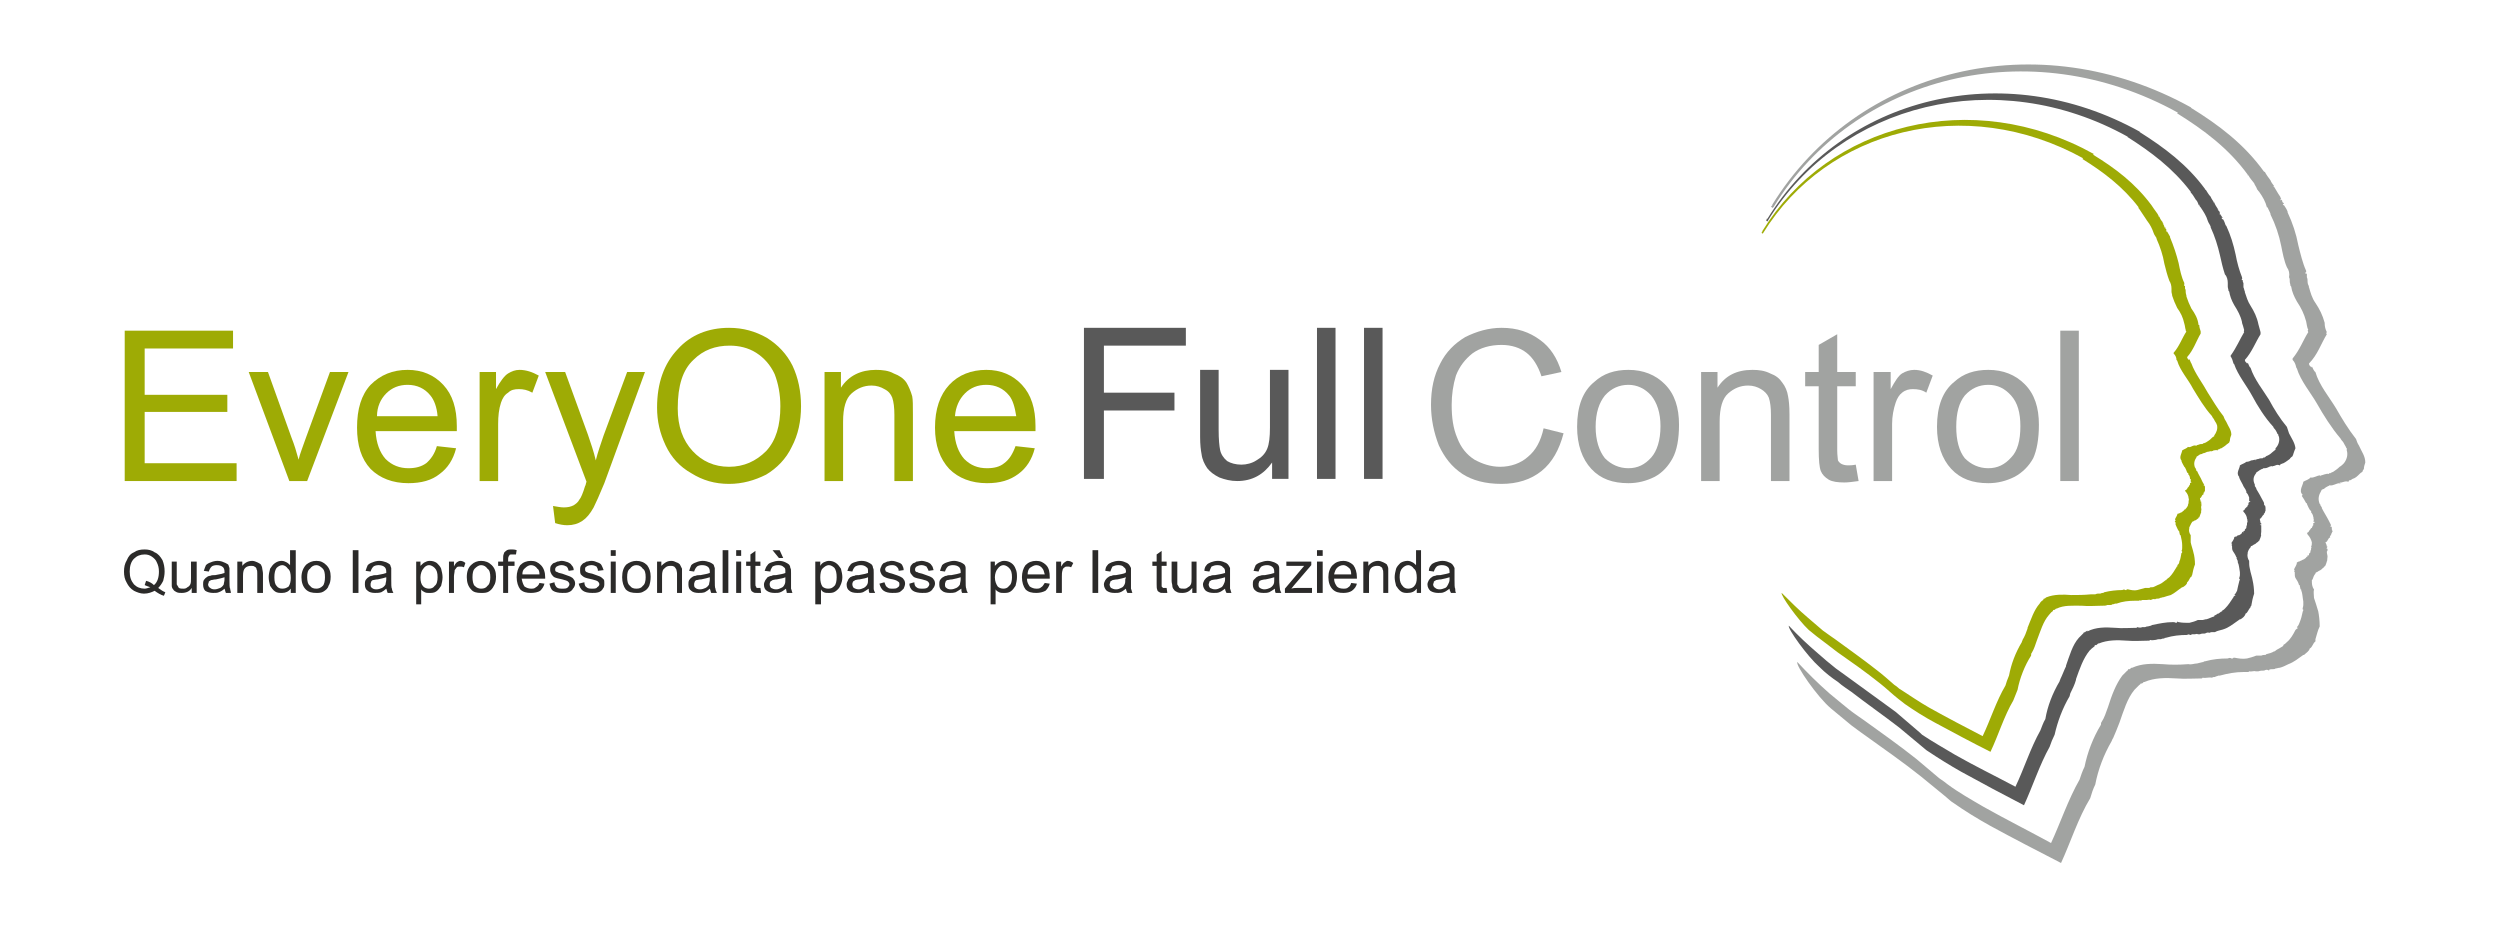 <?xml version="1.0" encoding="UTF-8"?>
<!DOCTYPE svg PUBLIC "-//W3C//DTD SVG 1.1//EN" "http://www.w3.org/Graphics/SVG/1.1/DTD/svg11.dtd">
<!-- Creator: CorelDRAW X7 -->
<svg xmlns="http://www.w3.org/2000/svg" xml:space="preserve" width="3508px" height="1300px" version="1.1" style="shape-rendering:geometricPrecision; text-rendering:geometricPrecision; image-rendering:optimizeQuality; fill-rule:evenodd; clip-rule:evenodd"
viewBox="0 1100 3508 100"
 xmlns:xlink="http://www.w3.org/1999/xlink">
 <defs>
  <style type="text/css">
   <![CDATA[
    .fil3 {fill:#9EAB05}
    .fil4 {fill:#595959}
    .fil5 {fill:#A1A3A1}
    .fil6 {fill:#2B2A29;fill-rule:nonzero}
    .fil0 {fill:#9EAB05;fill-rule:nonzero}
    .fil1 {fill:#595959;fill-rule:nonzero}
    .fil2 {fill:#A1A3A1;fill-rule:nonzero}
   ]]>
  </style>
 </defs>
 <g id="Livello_x0020_1">
  <polygon class="fil0" points="175,1175 175,964 327,964 327,989 203,989 203,1054 319,1054 319,1078 203,1078 203,1150 332,1150 332,1175 "/>
  <path id="1" class="fil0" d="M406 1175l-57 -153 27 0 33 92c4,10 7,20 10,31 2,-9 6,-18 10,-30l34 -93 26 0 -58 153 -25 0z"/>
  <path id="2" class="fil0" d="M613 1126l27 3c-4,16 -12,28 -23,36 -11,9 -26,13 -44,13 -22,0 -40,-7 -53,-20 -13,-14 -19,-33 -19,-58 0,-26 6,-46 19,-60 14,-14 31,-21 52,-21 20,0 37,7 50,21 13,14 19,33 19,58 0,2 0,4 0,7l-114 0c1,17 6,30 14,39 9,9 20,13 32,13 10,0 18,-2 25,-7 6,-5 12,-13 15,-24zm-84 -42l85 0c-1,-13 -5,-23 -10,-29 -8,-10 -19,-15 -32,-15 -12,0 -22,4 -30,12 -8,8 -13,19 -13,32z"/>
  <path id="3" class="fil0" d="M673 1175l0 -153 23 0 0 24c6,-11 12,-19 17,-22 5,-3 10,-5 16,-5 9,0 18,3 27,8l-9 24c-7,-4 -13,-5 -19,-5 -6,0 -11,1 -15,5 -5,3 -8,8 -10,14 -3,9 -4,19 -4,30l0 80 -26 0z"/>
  <path id="4" class="fil0" d="M779 1234l-3 -24c6,1 11,2 15,2 6,0 10,-1 14,-3 3,-2 6,-4 8,-8 2,-2 5,-9 8,-19 1,-1 1,-4 2,-6l-58 -154 28 0 32 88c4,12 8,23 11,36 3,-12 7,-23 11,-35l33 -89 25 0 -57 156c-7,17 -12,28 -15,34 -5,9 -10,15 -16,19 -6,4 -13,6 -21,6 -5,0 -11,-1 -17,-3z"/>
  <path id="5" class="fil0" d="M922 1072c0,-35 10,-62 29,-82 18,-20 43,-30 72,-30 20,0 37,5 53,14 16,10 28,23 36,39 8,17 12,36 12,57 0,21 -4,40 -13,57 -8,17 -21,30 -36,39 -16,8 -33,13 -52,13 -20,0 -37,-5 -53,-15 -16,-9 -28,-22 -36,-39 -8,-17 -12,-34 -12,-53zm29 1c0,25 7,45 21,60 13,14 30,22 51,22 21,0 38,-8 52,-22 14,-15 20,-36 20,-63 0,-17 -3,-32 -8,-45 -6,-13 -15,-23 -26,-30 -11,-7 -24,-10 -37,-10 -20,0 -37,6 -51,20 -15,14 -22,36 -22,68z"/>
  <path id="6" class="fil0" d="M1157 1175l0 -153 23 0 0 22c11,-17 28,-25 49,-25 9,0 18,1 25,5 8,3 14,7 18,13 3,5 6,12 8,19 1,5 1,13 1,25l0 94 -26 0 0 -93c0,-10 -1,-18 -3,-24 -2,-5 -5,-9 -11,-12 -5,-3 -11,-5 -18,-5 -11,0 -20,4 -28,11 -8,7 -12,20 -12,40l0 83 -26 0z"/>
  <path id="7" class="fil0" d="M1425 1126l27 3c-4,16 -12,28 -23,36 -12,9 -26,13 -44,13 -22,0 -40,-7 -53,-20 -13,-14 -20,-33 -20,-58 0,-26 7,-46 20,-60 13,-14 31,-21 52,-21 20,0 37,7 50,21 13,14 19,33 19,58 0,2 0,4 0,7l-114 0c1,17 6,30 14,39 9,9 19,13 32,13 10,0 18,-2 24,-7 7,-5 12,-13 16,-24zm-85 -42l86 0c-2,-13 -5,-23 -10,-29 -8,-10 -19,-15 -32,-15 -12,0 -22,4 -30,12 -8,8 -13,19 -14,32z"/>
  <polygon class="fil1" points="1521,1172 1521,960 1664,960 1664,985 1549,985 1549,1051 1648,1051 1648,1076 1549,1076 1549,1172 "/>
  <path id="1" class="fil1" d="M1785 1172l0 -23c-12,17 -28,26 -49,26 -9,0 -17,-2 -25,-5 -8,-4 -13,-8 -17,-13 -4,-6 -7,-12 -8,-20 -1,-5 -2,-13 -2,-24l0 -94 26 0 0 84c0,14 1,23 2,28 1,6 5,12 10,16 5,3 12,5 20,5 7,0 15,-2 21,-6 7,-4 12,-9 15,-16 3,-7 4,-17 4,-30l0 -81 26 0 0 153 -23 0z"/>
  <polygon id="2" class="fil1" points="1848,1172 1848,960 1874,960 1874,1172 "/>
  <polygon id="3" class="fil1" points="1914,1172 1914,960 1940,960 1940,1172 "/>
  <path class="fil2" d="M2166 1101l28 7c-6,23 -16,41 -31,53 -15,12 -34,18 -56,18 -23,0 -41,-5 -55,-14 -15,-10 -25,-23 -33,-40 -7,-18 -11,-37 -11,-57 0,-22 4,-41 13,-58 8,-16 20,-28 35,-37 16,-8 33,-13 51,-13 22,0 39,6 54,17 14,10 24,25 30,45l-28 6c-5,-15 -12,-26 -21,-33 -9,-7 -21,-11 -35,-11 -16,0 -30,4 -41,12 -10,8 -18,18 -23,31 -4,13 -6,27 -6,41 0,18 2,33 8,47 5,13 13,23 24,30 11,6 23,10 36,10 15,0 29,-5 39,-14 11,-9 18,-22 22,-40z"/>
  <path id="1" class="fil2" d="M2213 1099c0,-29 8,-50 24,-63 13,-12 29,-17 48,-17 21,0 38,7 51,20 14,14 20,33 20,57 0,20 -3,36 -9,47 -6,11 -14,20 -25,26 -12,6 -24,9 -37,9 -22,0 -39,-6 -52,-20 -13,-14 -20,-34 -20,-59zm26 0c0,19 5,34 13,44 9,9 20,14 33,14 13,0 23,-5 32,-15 8,-9 13,-24 13,-44 0,-19 -5,-33 -13,-43 -9,-10 -20,-15 -32,-15 -13,0 -24,5 -33,15 -8,10 -13,24 -13,44z"/>
  <path id="2" class="fil2" d="M2387 1175l0 -153 23 0 0 22c11,-17 27,-25 49,-25 9,0 17,1 25,5 8,3 13,7 17,13 4,5 7,12 8,19 1,5 2,13 2,25l0 94 -26 0 0 -93c0,-10 -1,-18 -3,-24 -2,-5 -6,-9 -11,-12 -5,-3 -11,-5 -18,-5 -11,0 -20,4 -28,11 -8,7 -12,20 -12,40l0 83 -26 0z"/>
  <path id="3" class="fil2" d="M2604 1152l4 23c-8,1 -14,2 -20,2 -9,0 -17,-1 -22,-4 -5,-3 -9,-7 -11,-12 -2,-5 -3,-15 -3,-31l0 -88 -19 0 0 -20 19 0 0 -38 26 -15 0 53 26 0 0 20 -26 0 0 90c0,7 1,12 1,14 1,2 3,4 5,5 2,1 5,2 9,2 3,0 6,0 11,-1z"/>
  <path id="4" class="fil2" d="M2629 1175l0 -153 24 0 0 24c6,-11 11,-19 16,-22 5,-3 11,-5 17,-5 9,0 17,3 26,8l-9 24c-6,-4 -12,-5 -19,-5 -5,0 -10,1 -15,5 -4,3 -7,8 -9,14 -3,9 -5,19 -5,30l0 80 -26 0z"/>
  <path id="5" class="fil2" d="M2718 1099c0,-29 8,-50 24,-63 13,-12 29,-17 48,-17 21,0 38,7 51,20 14,14 20,33 20,57 0,20 -3,36 -8,47 -6,11 -15,20 -26,26 -12,6 -24,9 -37,9 -22,0 -39,-6 -52,-20 -13,-14 -20,-34 -20,-59zm27 0c0,19 4,34 12,44 9,9 20,14 33,14 13,0 23,-5 32,-15 9,-9 13,-24 13,-44 0,-19 -4,-33 -13,-43 -9,-10 -19,-15 -32,-15 -13,0 -24,5 -33,15 -8,10 -12,24 -12,44z"/>
  <polygon id="6" class="fil2" points="2891,1175 2891,964 2917,964 2917,1175 "/>
  <path class="fil3" d="M3076 1308l-1 -1 1 0c1,-5 2,-10 4,-15 0,-6 -1,-13 -2,-16 -1,-5 -3,-10 -4,-15 0,-4 0,-7 0,-10 -2,-3 -3,-6 -2,-10l0 0 0 -1c1,-2 2,-4 3,-6 1,-1 1,-2 1,-2l1 0c1,-1 3,-2 4,-2 1,-1 3,-2 4,-3l0 0 0 -1c1,0 1,0 1,0 1,-2 2,-6 3,-8 -1,2 0,-3 0,-3 0,-2 -1,-4 0,-5 0,-1 0,-1 0,-2 0,0 0,-1 0,-2 -1,0 -1,0 -2,0 1,0 1,0 2,-1 0,0 0,-1 0,-1l-1 0c0,-2 -1,-3 -1,-5 3,-1 2,-5 5,-5 -1,-1 1,-2 0,-3l1 0c0,-1 0,-1 1,-2 0,-1 0,-2 0,-2 0,0 0,0 0,-1 0,1 0,1 0,0l0 0 0 -1 0 0c0,-1 0,-1 0,-2 0,-1 -1,-1 -1,-2l-1 0c0,0 0,-1 1,-1 -1,-1 -2,-3 -3,-5 -2,-5 -5,-9 -7,-14l-1 0 0 0c0,-1 0,-2 -1,-3l0 0 0 -1 -1 -1c-2,-5 -1,-10 2,-14 0,0 0,-1 0,-1 1,-1 2,-1 3,-2 1,-1 3,-2 5,-2l1 -1c2,0 4,-1 6,-2 2,0 4,-1 6,-1 -1,1 0,2 0,0 1,0 -1,1 0,0 1,0 2,0 3,-1 2,0 4,-1 6,0l0 -1 1 -1 0 1c1,-1 3,-2 4,-2 3,-2 5,-3 7,-5 1,-1 3,-2 4,-3l0 0c0,-1 1,-2 1,-3 0,-3 1,-5 2,-8l0 0c0,-7 -4,-11 -7,-18 -2,-3 -3,-5 -4,-8 -8,-10 -15,-22 -22,-33 -7,-13 -18,-27 -23,-41 -1,-1 -2,-5 -3,-6 0,0 -1,1 -1,1 -1,-2 -2,-2 -2,-4 9,-10 13,-23 19,-33 0,-1 0,-2 0,-3 -1,-3 -2,-6 -2,-9l-1 0 1 0 -1 0c-1,-9 -5,-16 -10,-23 -3,-6 -5,-11 -7,-17l0 -1c0,-1 -1,-3 -1,-5l0 0 0 0c0,-2 0,-4 -1,-5 0,-2 0,-3 0,-4l-1 0c-1,0 0,-1 0,-2l0 1c0,-1 0,-2 0,-3 -4,-8 -6,-18 -8,-28 -3,-12 -7,-24 -12,-36l0 0 0 -1c-1,-2 -3,-5 -4,-7l0 0c-2,0 -1,-1 -2,-2 1,1 1,1 1,0 0,0 0,-1 -1,-2 0,0 0,0 -1,0l1 -1c0,0 -1,-1 -1,-1 0,0 -1,0 -1,0 0,0 0,-1 0,-1 0,-1 -1,-2 -1,-3l-1 0 1 -1c-1,0 -1,-1 -1,-1l-1 0 1 -1c-2,-2 -4,-5 -5,-8l-1 0 0 -1c-1,-2 -2,-4 -3,-5 -3,-4 -5,-7 -7,-10l-1 0 1 0c-23,-31 -51,-52 -82,-71l1 -1c-171,-95 -372,-43 -465,108l0 1c-1,-1 0,0 0,0 -1,0 -1,1 -1,2 0,0 1,0 1,1l1 -1c-1,0 -1,0 0,0l0 0c90,-146 284,-196 449,-105l-1 1c29,18 57,39 79,68l-1 1 1 0c2,3 4,6 6,9 1,2 3,4 4,6l0 0 0 0 0 0c1,1 1,2 2,3 4,5 7,11 9,17l0 0c1,3 3,5 4,7l0 1 0 0c5,11 9,23 11,35 2,8 4,16 7,24 2,3 3,7 3,11 0,1 0,3 0,4l0 0 0 0c0,2 1,4 1,6l0 0c2,6 4,11 7,17 5,7 8,13 10,22l0 0 0 0 0 0c1,3 1,6 2,9 0,1 0,2 1,2 -6,9 -10,21 -18,30 0,0 0,1 0,1l0 0c3,3 4,6 4,9 0,0 1,1 1,1 4,14 16,27 22,39 8,13 16,27 27,39 0,0 0,1 1,2 1,1 2,3 3,5 1,1 1,2 2,3l0 1 0 0c1,1 1,1 1,2l0 0c1,5 -1,10 -4,14l0 1c-2,1 -3,2 -5,4 -2,2 -4,3 -7,5 -1,0 -2,1 -3,1l-1 0 0 1 -1 0c-1,0 -3,0 -5,1 -1,0 -3,1 -3,1 -1,0 1,0 0,0 0,1 -1,1 -1,0 -2,0 -3,0 -5,1 -2,1 -4,2 -6,1 -1,2 -5,3 -8,5 0,3 -5,10 -1,14 0,1 0,1 0,1 1,3 3,6 4,8l1 1c0,0 0,0 0,0 1,2 2,4 3,7 0,0 1,1 2,1 -1,1 -1,1 0,2 1,1 2,3 2,6l1 0 0 0c0,1 0,3 0,4 0,0 1,0 1,1 0,0 -1,0 -2,1 0,0 0,1 0,1l0 1 -1 1c0,0 0,1 -1,2l0 0 0 0c-1,1 -2,2 -2,3 -1,1 -2,2 -3,2 0,1 1,2 1,2 2,2 4,6 4,9l1 0 -1 0c1,2 0,3 0,5l0 1 0 0 0 0c0,2 -1,3 -1,4 0,0 0,1 0,1l-1 1c0,0 0,1 -1,1 0,0 1,1 0,1 0,0 0,0 0,0 -1,0 -1,1 -1,1l0 0c-1,1 -1,1 -1,1 0,1 0,0 0,0l-1 0c0,1 -1,2 -2,2 0,1 -1,1 -2,2 -1,0 -1,0 -2,1 -1,0 -1,0 -2,1l-1 -1c0,1 0,1 -1,2 0,2 -3,5 -3,7 0,1 0,0 1,1l0 0c-1,1 -2,2 -1,2 0,1 1,1 1,2 -1,1 0,3 1,5 1,2 2,5 4,7l0 1 0 0c0,1 1,3 1,4l1 0c0,0 0,1 0,1l0 0c1,4 2,9 2,13 0,1 0,2 0,3l0 1c0,1 0,3 -1,4 1,1 1,1 1,1 0,1 0,2 -1,2 -1,4 -1,8 -3,12 0,2 -1,4 -3,5 0,1 1,1 1,1 -1,1 -2,1 -2,2 -3,5 -6,10 -10,14 -1,1 -3,2 -4,3l0 1 -1 0c-1,1 -3,2 -4,3l0 0c-1,1 -3,2 -5,3l1 0 -1 0c-3,1 -6,3 -9,4l-1 0 0 0c-2,0 -3,0 -4,1 -2,0 -3,0 -4,0 -1,0 -1,0 -1,0l-1 0c-4,1 -7,2 -11,3 -4,1 -9,0 -13,-1 -1,0 -1,0 -2,0l0 1 -1 0 -1 0c-1,-1 -2,-1 -4,0 -8,0 -17,1 -25,3 -1,0 -1,1 -2,1 -1,0 -2,0 -4,1 -1,0 -2,0 -3,0 -1,0 -2,0 -4,1 -2,0 -3,0 -6,0l0 0c-10,1 -19,1 -28,1 -11,-1 -24,-1 -34,3 0,0 0,0 0,0 -1,0 -1,1 -2,1 0,1 -1,1 -2,1 0,0 -1,1 -1,2 -2,1 -4,3 -5,5 -8,9 -12,22 -17,34l0 1 0 0c-2,6 -4,11 -7,16 0,1 -1,2 -1,3 -9,15 -15,31 -18,47 -2,5 -4,10 -5,14 -13,22 -21,48 -32,71 -25,-13 -50,-26 -75,-40 -14,-8 -27,-17 -41,-26 -1,0 -3,-3 -8,-6 -8,-7 -17,-15 -25,-21 -19,-15 -39,-29 -58,-43 0,0 -13,-9 -17,-12 -7,-6 -14,-12 -21,-18 -13,-11 -25,-23 -37,-35 -2,3 23,38 38,52 7,6 15,12 23,18 4,3 17,13 17,13 20,14 40,28 60,44 9,7 17,15 26,22 5,4 8,6 9,7 13,9 27,18 42,26 26,14 52,28 78,41 11,-23 19,-50 32,-72 2,-5 4,-10 6,-15 3,-16 10,-34 19,-48 0,-2 0,-3 1,-4 3,-5 5,-11 7,-17l0 0 0 0c5,-13 9,-27 17,-36 2,-2 3,-4 5,-5 1,-1 1,-2 1,-2 1,0 2,0 3,-1 1,-1 1,-1 1,-1 1,0 1,0 1,0 10,-5 23,-4 35,-4 10,1 19,0 28,0l1 0c3,0 5,0 7,-1 1,0 2,0 4,0 1,0 2,0 3,-1 1,0 2,0 4,-1 0,0 1,0 2,0 8,-3 17,-4 26,-4 1,0 3,0 4,0l0 0c1,0 1,0 2,0l0 -1c1,1 2,1 4,0 1,0 2,0 3,0 1,0 2,0 3,0 2,0 4,-1 6,0 2,-1 4,-2 6,-1l0 0c1,-1 3,-1 4,-1 1,0 2,0 3,-1 2,0 3,-1 5,-1 3,-1 6,-2 10,-3 6,-3 10,-7 16,-11l1 0c3,-2 6,-4 6,-7 3,-2 3,-6 6,-8 0,0 1,-1 1,-1z"/>
  <path class="fil4" d="M3158 1351l0 0 1 -1c1,-6 2,-11 4,-17 0,-6 -1,-14 -2,-18 -1,-6 -3,-11 -4,-17 -1,-4 -1,-7 -1,-11 -2,-3 -3,-7 -2,-11l0 0 0 -1c1,-3 2,-5 4,-7 0,-1 1,-2 1,-2 0,0 0,0 1,0 1,-1 3,-2 5,-3 1,-1 2,-2 4,-3l0 0 0 -1c0,0 1,0 1,0 1,-2 3,-7 3,-9 -1,3 0,-3 0,-4 0,-2 0,-4 0,-6 0,0 0,-1 0,-1 0,-1 0,-2 0,-2 -1,0 -1,0 -2,-1 1,0 1,0 2,0 0,-1 0,-2 0,-2l-1 0c0,-2 -1,-4 -1,-6 3,-1 3,-5 6,-6 -2,-1 1,-1 0,-2l1 0c0,-1 0,-2 1,-3 0,-1 0,-2 0,-2 0,0 0,0 0,-1 0,1 0,1 0,0l0 0 0 -1 0 -1c0,0 -1,-1 0,-2 -1,0 -1,-1 -1,-1 0,0 -1,0 -1,0 0,-1 0,-1 0,-2 0,-2 -1,-3 -2,-5 -3,-6 -6,-11 -9,-16l0 0 0 -1c-1,-1 -1,-2 -2,-3l0 0 0 0c0,-1 0,-1 0,-2 -3,-6 -2,-11 1,-15 1,-1 1,-2 1,-2 1,-1 2,-1 3,-2 1,-1 3,-2 5,-3 1,0 1,0 2,-1 2,0 4,0 6,-1 2,-1 4,-2 7,-2 -1,1 0,2 0,1 1,-1 -1,0 0,-1 1,0 2,0 4,-1 2,-1 4,-1 6,0l1 -1 0 -1 1 0c1,0 2,-1 3,-1 4,-2 6,-4 9,-6 1,-2 3,-3 4,-4l0 0c0,-1 1,-2 1,-3 1,-3 2,-6 3,-8l0 0c-1,-8 -5,-13 -9,-21 -1,-3 -2,-6 -3,-9 -10,-12 -18,-25 -25,-38 -8,-13 -21,-29 -26,-45 -2,-1 -3,-6 -4,-7 0,0 0,1 -1,1 -1,-2 -3,-2 -3,-5 10,-11 15,-25 22,-36 0,-2 0,-3 0,-3 -1,-4 -2,-7 -3,-11l0 0 0 0 0 0c-2,-10 -6,-18 -11,-26 -4,-6 -6,-13 -8,-19l0 -1c-1,-2 -1,-4 -2,-6l0 0 0 0c0,-2 0,-4 0,-6 -1,-1 -1,-3 -1,-4 0,0 -1,0 -1,0 -1,-1 0,-1 0,-2l1 0c-1,0 -1,-1 -1,-2 -4,-10 -7,-21 -9,-32 -3,-14 -7,-27 -13,-40l-1 -1 0 0c-1,-3 -2,-6 -4,-9l0 1c-2,-1 -1,-2 -2,-3 1,1 1,1 2,0 -1,0 -1,-1 -2,-2 0,0 0,0 -1,0l1 -1c0,0 -1,-1 -1,-1 0,0 -1,0 -1,0 -1,-1 0,-1 0,-2 0,-1 -1,-2 -1,-3l-1 0 0 0c0,-1 0,-2 -1,-2l0 -1 0 0c-2,-3 -4,-6 -5,-9l-1 0c0,0 0,-1 0,-1 -1,-2 -3,-4 -4,-7 -3,-3 -5,-7 -7,-10l-1 0 0 -1c-25,-34 -57,-58 -92,-80l1 0c-192,-107 -418,-49 -523,122l0 0c-1,0 -1,0 -1,0 0,1 0,2 -1,2 1,1 1,1 2,2l0 -1c0,0 0,0 1,0l0 -1c101,-164 320,-220 505,-117l-1 0c33,21 64,44 89,77l0 1 0 0c3,3 5,7 7,10 2,2 3,4 4,7l0 0 0 1 1 -1c0,2 1,3 2,4 4,6 8,12 10,19l0 0c1,3 3,5 4,8l0 1 0 0c6,13 10,26 13,39 2,9 4,18 7,27 3,3 4,8 4,12 0,2 0,3 0,5l0 0 0 0c0,2 1,4 1,6l1 1c1,6 3,12 7,19 5,8 9,15 11,24l0 0 0 1 0 0c1,3 2,6 3,10 0,1 -1,2 0,3 -6,10 -11,22 -19,33 0,0 0,1 0,1l0 0c2,3 3,6 4,10 0,0 1,1 1,1 5,15 18,31 25,44 8,15 18,31 30,44 0,0 0,1 1,2 2,2 3,4 4,6 0,1 1,2 2,3 0,0 0,1 0,1l0 1c1,0 1,1 1,2l0 0c1,5 -1,11 -5,15 0,1 0,1 0,2 -1,1 -3,2 -5,4 -2,2 -5,4 -8,5 -1,1 -2,2 -3,2l-1 0 -1 1 0 0c-2,0 -4,0 -6,1 -2,0 -3,1 -4,1 -1,0 2,0 0,0 0,2 -1,1 0,0 -2,0 -4,1 -6,1 -2,1 -4,2 -7,2 -2,2 -6,3 -9,5 0,4 -6,11 -1,16 0,0 0,1 0,1 1,3 3,6 5,10l0 0c1,0 1,0 0,0 1,3 3,5 4,7 0,1 1,2 1,2 0,1 0,1 0,2 2,2 3,4 4,7l0 0 0 0c0,2 0,3 0,5 0,0 1,0 2,0 -1,1 -2,1 -2,2 -1,0 -1,1 -1,1l0 1 0 1c-1,1 -1,2 -2,2l1 1 -1 0c-1,1 -2,2 -3,3 0,1 -1,2 -3,3 1,0 1,1 1,1 3,3 5,7 5,10l1 1 -1 0c1,2 1,3 0,5l0 1 0 0 0 1c0,1 -1,2 -1,4 0,0 0,1 0,1l-1 1c0,0 -1,1 -1,1 0,1 0,1 0,2 0,-1 -1,0 -1,0 0,0 0,0 0,0l-1 0c0,1 0,2 0,2 -1,0 -1,0 -1,-1l-1 1c0,1 -1,2 -1,2 -1,1 -2,1 -3,2 -1,0 -2,0 -3,1 0,0 -1,1 -1,1 -1,0 -1,0 -1,0 -1,0 -1,0 -2,1 0,3 -3,6 -4,8 0,1 1,1 1,1l0 1c-1,0 -1,1 0,2 0,1 0,1 0,2 0,1 0,3 1,5 2,3 4,6 5,9 0,0 0,0 1,0l-1 1c1,1 1,3 2,4l0 0c0,1 0,1 0,1l0 1c2,4 2,9 3,14 0,1 0,2 0,3 0,0 0,1 0,1 0,2 -1,3 -1,5 1,1 1,1 1,1 0,1 -1,2 -1,3 -1,4 -2,8 -3,13 -1,2 -2,4 -4,6 0,0 1,0 2,1 -2,0 -3,1 -3,2 -4,6 -7,11 -12,16 -1,1 -2,2 -4,3l0 1 -1 0c-1,1 -3,2 -4,3l-1 0c-1,1 -3,2 -5,3l0 1 0 0c-4,1 -7,3 -11,4l0 0 -1 0c-1,0 -3,1 -4,1 -2,0 -3,0 -5,0 0,0 -1,0 -1,0l-1 0c-4,2 -8,3 -12,4 -5,0 -10,0 -15,-1 0,0 -1,0 -2,-1l0 1 -1 1 -1 0c-1,-1 -3,-1 -4,-1 -10,0 -19,2 -29,4 -1,0 -1,1 -2,1 -1,0 -3,1 -4,1 -1,0 -2,0 -4,1 -1,0 -3,0 -4,0 -2,1 -4,1 -7,0l-1 1c-10,0 -20,1 -30,0 -14,-1 -27,-1 -39,5 0,-1 0,-1 0,-1 -1,0 -1,1 -2,1 -1,1 -2,2 -3,1 0,1 0,1 -1,2 -2,2 -4,4 -6,6 -9,10 -13,25 -18,39l0 0 0 1c-3,6 -5,12 -8,18 0,1 -1,2 -1,3 -10,17 -17,35 -20,53 -3,5 -5,11 -7,16 -14,25 -23,54 -35,79 -28,-15 -57,-29 -85,-45 -15,-9 -31,-18 -46,-28 -1,-1 -4,-4 -9,-8 -9,-8 -19,-16 -28,-24 -22,-16 -44,-32 -66,-48 0,0 -14,-10 -18,-13 -9,-7 -17,-14 -25,-21 -14,-12 -28,-25 -41,-39 -2,4 26,43 43,58 8,8 17,15 26,21 4,4 19,14 19,14 22,17 45,33 67,50 10,8 20,17 30,25 5,4 8,7 10,8 15,10 31,20 47,29 29,16 59,32 88,47 12,-26 22,-57 36,-82 2,-6 4,-11 7,-17 4,-18 11,-37 21,-54 0,-1 1,-3 1,-4 3,-6 6,-12 8,-19l0 0 0 -1c5,-14 10,-29 19,-40 2,-2 4,-4 7,-6 0,-1 0,-1 1,-2 1,1 2,0 3,-1 0,0 1,-1 1,-1 1,0 1,0 1,0 12,-5 26,-5 39,-4 11,1 22,0 32,0l1 -1c3,1 5,0 7,0 2,0 3,-1 5,-1 1,0 2,0 3,0 2,-1 3,-1 5,-1 0,-1 1,-1 2,-1 10,-3 20,-4 30,-4 1,-1 3,-1 4,0l0 0c1,0 1,0 2,0l0 -1c2,0 3,0 5,0 1,0 3,-1 4,0 1,0 2,0 3,0 2,-1 4,-1 7,-1 2,-1 4,-2 6,-1l0 0c2,-1 3,-1 5,-1 1,0 2,0 3,0 2,-1 4,-2 5,-2 4,-1 8,-2 12,-4 6,-3 12,-8 18,-12l1 0c3,-2 6,-4 7,-8 3,-1 4,-6 7,-9 0,0 0,-1 0,-1z"/>
  <path class="fil5" d="M3249 1398l0 0 0 -1c2,-6 3,-12 6,-18 0,-8 -1,-16 -2,-21 -2,-7 -4,-13 -6,-19 0,-4 -1,-8 0,-12 -3,-4 -3,-8 -3,-13l0 0c0,0 1,-1 1,-1 1,-3 2,-6 4,-8 0,-1 1,-2 1,-2 0,0 0,0 1,0 1,-1 3,-2 5,-3 2,-1 3,-3 5,-4l0 0 0 -1c1,0 1,0 1,0 2,-2 3,-8 4,-10 -1,3 0,-3 0,-4 0,-2 -1,-4 -1,-7 0,0 1,-1 1,-2 0,0 0,-1 0,-2 -1,0 -1,0 -2,0 1,0 1,-1 1,-1 0,-1 1,-1 1,-2 -1,0 -1,0 -1,0 0,-2 -1,-4 -2,-6 4,-1 3,-6 7,-7 -2,-1 1,-2 0,-3l1 0c0,-1 0,-2 1,-3 0,-1 1,-2 1,-2 0,0 0,0 0,-1 0,1 0,1 0,0l-1 -1 1 0c-1,-1 -1,-1 -1,-1 0,-1 0,-2 0,-2 0,-1 0,-2 -1,-2 0,0 0,0 -1,0 0,-1 0,-1 1,-2 -1,-2 -2,-4 -3,-6 -3,-6 -7,-12 -10,-18l0 0 0 -1c-1,-1 -1,-2 -2,-3l0 0 0 -1c0,0 -1,-1 -1,-1 -3,-7 -1,-13 2,-18 0,-1 1,-1 1,-2 1,0 2,-1 3,-1 2,-2 4,-3 6,-4 1,0 1,-1 2,-1 5,1 9,-3 14,-3 0,1 1,1 1,0 1,0 -1,0 -1,-1 3,1 8,-3 12,-1l1 -1c0,0 0,0 0,-1l1 0c1,0 3,-1 4,-2 4,-1 7,-4 10,-7 1,-1 2,-2 4,-3l0 0c0,-1 1,-3 2,-4 0,-3 1,-6 2,-9l0 0c0,-9 -5,-15 -9,-24 -2,-3 -3,-6 -4,-9 -11,-14 -20,-29 -28,-43 -9,-15 -24,-33 -29,-51 -2,-1 -4,-6 -5,-8 0,1 0,2 -1,1 -1,-1 -3,-2 -3,-5 12,-12 17,-28 25,-41 -1,-1 -1,-2 0,-3 -2,-4 -3,-8 -3,-12l0 0 0 0 0 -1c-3,-11 -7,-19 -13,-28 -5,-7 -7,-15 -9,-22 0,0 -1,0 0,-1 -1,-2 -2,-4 -2,-7l0 0 0 0c0,-2 0,-4 -1,-6 0,-2 0,-3 0,-5 -1,0 -1,0 -2,0 0,0 0,-1 0,-2l1 0c0,-1 0,-1 0,-2 -5,-11 -8,-24 -11,-36 -3,-16 -8,-31 -15,-46l0 0 0 -1c-1,-3 -3,-6 -5,-9l0 0c-2,0 -1,-1 -2,-2 1,1 1,0 2,0 -1,-1 -1,-2 -2,-2 0,-1 -1,-1 -1,-1l1 -1c-1,0 -1,-1 -1,-2 -1,1 -1,1 -2,1 0,-1 0,-2 1,-2 -1,-1 -1,-3 -2,-4l-1 0 1 0c-1,-1 -1,-2 -2,-3l0 0 0 0c-2,-3 -4,-7 -6,-10 0,0 -1,0 -1,0 0,0 0,-1 1,-1 -2,-3 -4,-5 -5,-8 -3,-4 -6,-8 -8,-12l-1 0 0 0c-28,-39 -64,-66 -103,-90l1 0c-216,-120 -470,-55 -588,136l0 1c-1,-1 0,0 0,0 -1,1 -1,1 -2,2 1,1 2,1 3,2l0 -1c0,0 0,0 0,0l1 -1c113,-184 359,-247 567,-132l-1 1c37,23 72,49 99,86l0 1 1 0c2,4 5,7 8,11 1,3 3,5 4,8l0 0 0 1 1 0c0,1 1,2 2,3 5,7 9,14 11,22l1 0c1,3 3,6 4,9l0 1 0 0c7,14 12,29 15,44 2,10 4,21 8,30 3,4 4,9 3,14 1,2 1,3 1,5l0 0 0 1c0,2 1,4 1,6l1 1c1,7 4,14 8,21 6,9 10,17 13,28l0 0 0 0 0 0c1,4 1,8 3,12 -1,0 -1,1 0,3 -7,11 -12,25 -22,37 0,0 0,1 0,1l0 1c3,3 4,6 5,10 0,1 1,2 1,2 5,17 20,35 28,49 9,16 21,35 33,49 1,1 1,2 2,3 2,2 3,4 4,6 1,2 2,3 2,4 0,0 1,1 1,1l0 1c0,0 0,1 0,2l0 0c2,6 0,13 -4,18 0,0 -1,1 -1,1 -1,1 -3,3 -5,4 -3,3 -6,5 -9,7 -2,1 -3,1 -4,2l-1 0c-1,0 -1,0 -1,1l0 0c-4,-1 -9,2 -11,2 -1,1 1,0 0,0 0,2 -1,1 -1,0 -5,0 -9,4 -14,3 -2,3 -7,4 -10,6 0,4 -7,13 -1,18 0,1 -1,1 -1,2 2,3 4,6 6,10l1 0c0,0 0,1 0,1 1,2 2,5 4,8 0,1 1,1 2,2 0,1 0,1 0,2 2,2 3,5 3,7l1 1 -1 0c1,2 1,3 0,5 1,0 2,0 2,1 0,0 -1,1 -2,1 0,1 0,1 0,2 0,0 0,1 0,1 0,0 -1,1 -1,1 0,1 -1,2 -1,3l0 0 -1 0c-1,2 -2,3 -3,4 0,1 -1,2 -3,3 0,0 1,1 1,2 3,3 5,7 6,11l0 0 0 0c0,2 0,4 -1,6l0 1 1 0 -1 1c0,1 0,3 -1,4 0,1 0,2 0,2l-1 1c0,0 -1,1 -1,1 0,1 0,1 0,2 -1,0 -1,1 -2,0l0 1c0,1 -1,1 -1,2 0,0 0,0 -1,-1l0 1c0,1 -1,1 -2,2 -1,1 -2,1 -4,2 0,0 -1,1 -2,1 -1,0 -1,1 -2,1 0,0 -1,0 -1,0 -1,1 -1,1 -2,1 0,4 -3,7 -4,10 0,1 0,0 1,1l0 0c-1,1 -1,2 0,3 0,1 0,1 0,2 0,2 0,4 1,6 2,3 4,6 5,10 0,0 1,0 1,0l0 1c0,1 1,3 1,5l1 0c0,0 0,1 0,1l0 0c2,5 2,11 3,16 0,2 0,3 0,4 0,0 0,1 0,1 0,2 -1,4 -1,6 1,0 1,1 1,1 0,1 -1,2 -1,3 -1,5 -2,9 -4,14 -1,3 -2,5 -4,7 0,1 1,1 2,1 -2,1 -3,2 -4,3 -3,6 -7,13 -12,17 -2,2 -3,3 -5,4 0,1 0,1 0,1 0,0 -1,1 -1,1 -2,1 -3,2 -5,3l0 0 0 0c-2,1 -4,2 -6,4l0 0 -1 0c-3,2 -7,3 -11,4l-1 1 0 0c-2,0 -4,0 -6,1 -1,0 -3,0 -5,0 0,0 -1,0 -1,0l-1 0c-5,2 -9,3 -13,4 -6,1 -12,0 -17,-1 -1,0 -2,0 -2,0l-1 1 -1 0 -1 0c-1,-1 -3,-1 -5,0 -11,0 -21,1 -32,4 -1,0 -2,0 -2,1 -2,0 -4,1 -5,1 -1,0 -3,1 -4,1 -4,0 -8,2 -12,1 -1,0 -1,0 -1,0 -12,1 -24,1 -35,0 -15,-1 -30,-1 -43,5 0,0 0,0 -1,0 -1,0 -2,3 -5,2 0,1 0,2 -1,2 -2,2 -4,4 -7,7 -9,12 -15,28 -20,44l0 0 0 0c-3,8 -5,15 -9,21 -1,1 -1,3 -1,4 -11,18 -19,39 -23,59 -3,6 -5,12 -7,18 -16,28 -27,61 -40,89 -31,-17 -63,-33 -95,-51 -17,-10 -35,-20 -51,-32 -1,-1 -5,-4 -11,-8 -11,-9 -21,-18 -32,-27 -24,-19 -48,-36 -73,-54 0,0 -16,-11 -21,-15 -9,-7 -18,-15 -28,-23 -16,-14 -31,-29 -45,-44 -3,4 28,49 47,65 10,8 19,16 29,24 5,4 22,16 22,16 25,18 51,36 76,56 11,9 22,18 33,27 6,5 9,8 11,9 17,12 35,23 53,33 33,18 66,35 99,52 13,-28 24,-63 41,-91 2,-7 4,-13 7,-19 4,-21 12,-42 23,-61 1,-2 1,-3 2,-4 3,-7 6,-14 9,-22l0 0 0 0c6,-17 11,-34 21,-46 2,-2 5,-5 7,-7 1,0 1,-1 2,-2 2,1 4,-2 4,-2 1,0 1,0 1,0 14,-6 30,-6 45,-5 12,1 24,0 36,0 0,0 0,-1 1,-1 4,1 8,-1 13,0 1,-1 2,-1 4,-1 1,-1 3,-1 5,-2 0,0 1,0 2,0 11,-3 22,-5 33,-5 2,0 4,0 5,0l1 0c0,0 1,0 1,0l1 -1c3,1 7,-1 9,0 2,0 3,0 4,0 3,-1 5,-1 8,-1 2,-1 4,-2 7,0l0 -1c1,-1 3,-1 5,-1 2,0 3,0 4,-1 2,0 4,-1 6,-1 4,-1 8,-3 12,-5 8,-3 14,-8 21,-13l1 0c3,-3 7,-5 8,-9 4,-2 4,-7 8,-10 0,0 0,-1 0,-2z"/>
  <path class="fil6" d="M222 1325c4,3 7,5 10,6l-2 5c-4,-1 -9,-4 -13,-7 -4,2 -9,4 -15,4 -5,0 -10,-2 -14,-4 -5,-3 -8,-7 -10,-11 -3,-5 -4,-10 -4,-16 0,-6 1,-11 4,-16 2,-5 5,-9 10,-11 4,-3 9,-4 15,-4 5,0 10,1 14,4 5,2 8,6 11,11 2,5 3,10 3,16 0,5 -1,9 -2,13 -2,4 -4,7 -7,10zm-17 -10c4,1 8,3 11,6 5,-4 7,-11 7,-19 0,-5 -1,-9 -3,-13 -1,-3 -4,-6 -7,-8 -3,-2 -6,-3 -10,-3 -6,0 -11,2 -15,6 -4,4 -6,10 -6,18 0,8 2,13 6,18 4,4 9,6 15,6 2,0 5,-1 8,-2 -3,-1 -6,-2 -8,-3l2 -6z"/>
  <path id="1" class="fil6" d="M269 1332l0 -7c-3,5 -8,7 -14,7 -2,0 -5,0 -7,-1 -2,-1 -4,-2 -5,-4 -1,-1 -2,-3 -2,-5 0,-2 0,-4 0,-7l0 -27 7 0 0 24c0,4 0,7 0,8 1,2 2,3 3,5 2,1 4,1 6,1 2,0 4,0 6,-2 2,-1 3,-2 4,-4 1,-2 1,-5 1,-9l0 -23 8 0 0 44 -7 0z"/>
  <path id="2" class="fil6" d="M315 1326c-2,2 -5,4 -8,5 -2,1 -5,1 -8,1 -4,0 -8,-1 -11,-3 -2,-2 -3,-5 -3,-9 0,-2 0,-4 1,-6 1,-1 2,-3 4,-4 1,-1 3,-2 5,-2 2,-1 4,-1 7,-1 6,-1 10,-2 13,-3 0,-1 0,-1 0,-2 0,-3 -1,-5 -2,-6 -2,-2 -5,-3 -9,-3 -3,0 -6,1 -7,2 -2,2 -3,4 -4,7l-7 -1c1,-3 2,-6 3,-8 2,-2 4,-3 7,-4 2,-1 6,-2 9,-2 4,0 7,1 9,2 3,1 4,2 6,3 1,1 1,3 2,5 0,1 0,3 0,7l0 9c0,7 0,12 1,13 0,2 1,4 1,6l-7 0c-1,-2 -1,-4 -2,-6zm0 -16c-3,1 -7,2 -12,3 -3,0 -5,1 -7,1 -1,1 -2,1 -3,2 0,2 -1,3 -1,4 0,2 1,4 3,5 1,1 3,2 6,2 3,0 5,-1 8,-2 2,-1 4,-3 5,-5 0,-2 1,-4 1,-7l0 -3z"/>
  <path id="3" class="fil6" d="M333 1332l0 -44 7 0 0 6c3,-4 8,-7 14,-7 2,0 5,1 7,2 2,1 4,2 5,3 1,2 2,4 2,6 0,1 1,4 1,7l0 27 -8 0 0 -27c0,-3 0,-5 -1,-6 0,-2 -1,-3 -3,-4 -1,-1 -3,-1 -5,-1 -3,0 -6,1 -8,3 -2,2 -3,5 -3,11l0 24 -8 0z"/>
  <path id="4" class="fil6" d="M408 1332l0 -6c-3,4 -7,6 -12,6 -4,0 -7,0 -10,-2 -3,-2 -5,-5 -7,-8 -1,-4 -2,-8 -2,-12 0,-4 1,-8 2,-12 2,-3 4,-6 7,-8 3,-2 6,-3 9,-3 3,0 5,1 7,2 2,1 4,3 5,4l0 -21 8 0 0 60 -7 0zm-23 -22c0,6 1,10 3,12 2,3 5,4 8,4 4,0 6,-1 9,-3 2,-3 3,-7 3,-12 0,-6 -1,-11 -4,-13 -2,-3 -5,-5 -8,-5 -3,0 -6,2 -8,4 -2,3 -3,7 -3,13z"/>
  <path id="5" class="fil6" d="M423 1310c0,-8 3,-14 7,-18 4,-3 8,-5 14,-5 6,0 10,2 14,6 4,4 6,9 6,16 0,6 -1,10 -3,13 -1,4 -4,6 -7,8 -3,2 -7,2 -10,2 -6,0 -11,-1 -15,-5 -4,-4 -6,-10 -6,-17zm8 0c0,5 1,10 4,12 2,3 5,4 9,4 3,0 6,-1 9,-4 2,-2 3,-7 3,-12 0,-6 -1,-10 -3,-12 -3,-3 -6,-5 -9,-5 -4,0 -7,2 -9,5 -3,2 -4,6 -4,12z"/>
  <polygon id="6" class="fil6" points="495,1332 495,1272 503,1272 503,1332 "/>
  <path id="7" class="fil6" d="M542 1326c-2,2 -5,4 -7,5 -3,1 -6,1 -9,1 -4,0 -8,-1 -10,-3 -3,-2 -4,-5 -4,-9 0,-2 0,-4 1,-6 1,-1 2,-3 4,-4 1,-1 3,-2 5,-2 2,-1 4,-1 7,-1 6,-1 10,-2 13,-3 0,-1 0,-1 0,-2 0,-3 -1,-5 -2,-6 -2,-2 -5,-3 -9,-3 -3,0 -6,1 -7,2 -2,2 -3,4 -4,7l-7 -1c1,-3 2,-6 3,-8 2,-2 4,-3 7,-4 2,-1 6,-2 9,-2 4,0 7,1 10,2 2,1 4,2 5,3 1,1 1,3 2,5 0,1 0,3 0,7l0 9c0,7 0,12 1,13 0,2 1,4 2,6l-8 0c-1,-2 -1,-4 -2,-6zm0 -16c-3,1 -7,2 -12,3 -3,0 -5,1 -7,1 -1,1 -2,1 -2,2 -1,2 -1,3 -1,4 0,2 0,4 2,5 1,1 3,2 6,2 3,0 6,-1 8,-2 2,-1 4,-3 5,-5 0,-2 1,-4 1,-7l0 -3z"/>
  <path id="8" class="fil6" d="M584 1348l0 -60 6 0 0 6c2,-2 4,-4 6,-5 2,-1 4,-2 7,-2 4,0 7,1 10,3 2,2 5,5 6,8 1,4 2,8 2,12 0,4 -1,8 -2,12 -2,3 -4,6 -7,8 -3,2 -6,2 -10,2 -2,0 -4,0 -6,-1 -2,-1 -4,-2 -5,-4l0 21 -7 0zm6 -38c0,6 1,10 4,13 2,2 5,3 8,3 3,0 6,-1 8,-4 3,-2 4,-7 4,-12 0,-6 -1,-10 -4,-13 -2,-2 -5,-4 -8,-4 -3,0 -6,2 -8,5 -2,2 -4,7 -4,12z"/>
  <path id="9" class="fil6" d="M630 1332l0 -44 7 0 0 7c1,-3 3,-5 4,-6 2,-1 3,-2 5,-2 2,0 5,1 7,3l-2 6c-2,-1 -4,-1 -6,-1 -1,0 -3,0 -4,1 -1,1 -2,3 -3,4 0,3 -1,6 -1,9l0 23 -7 0z"/>
  <path id="10" class="fil6" d="M655 1310c0,-8 2,-14 7,-18 3,-3 8,-5 13,-5 6,0 11,2 15,6 4,4 6,9 6,16 0,6 -1,10 -3,13 -2,4 -4,6 -7,8 -3,2 -7,2 -11,2 -6,0 -11,-1 -14,-5 -4,-4 -6,-10 -6,-17zm8 0c0,5 1,10 3,12 3,3 6,4 9,4 4,0 7,-1 9,-4 3,-2 4,-7 4,-12 0,-6 -1,-10 -4,-12 -2,-3 -5,-5 -9,-5 -3,0 -6,2 -9,5 -2,2 -3,6 -3,12z"/>
  <path id="11" class="fil6" d="M706 1332l0 -38 -7 0 0 -6 7 0 0 -4c0,-3 0,-5 1,-7 0,-2 2,-3 3,-4 2,-2 5,-2 8,-2 2,0 4,0 7,1l-1 6c-2,0 -3,0 -5,0 -2,0 -4,0 -4,1 -1,1 -2,3 -2,5l0 4 9 0 0 6 -9 0 0 38 -7 0z"/>
  <path id="12" class="fil6" d="M757 1318l7 1c-1,4 -3,7 -6,10 -3,2 -8,3 -13,3 -6,0 -11,-1 -15,-5 -3,-4 -5,-10 -5,-17 0,-7 2,-13 5,-17 4,-4 9,-6 15,-6 6,0 10,2 14,6 4,4 6,10 6,17 0,0 0,1 0,2l-33 0c1,5 2,8 4,11 3,2 6,3 9,3 3,0 5,0 7,-2 2,-1 4,-3 5,-6zm-24 -12l24 0c0,-4 -1,-7 -3,-8 -2,-3 -5,-5 -9,-5 -3,0 -6,2 -8,4 -3,2 -4,5 -4,9z"/>
  <path id="13" class="fil6" d="M771 1319l7 -2c0,3 2,6 3,7 2,2 5,2 8,2 4,0 6,0 8,-2 1,-1 2,-3 2,-4 0,-2 -1,-3 -2,-4 -1,-1 -4,-2 -8,-3 -5,-1 -9,-2 -11,-3 -2,-1 -3,-3 -4,-4 -1,-2 -2,-4 -2,-6 0,-2 0,-4 1,-6 1,-1 2,-3 4,-4 1,0 3,-1 5,-2 2,0 4,-1 6,-1 3,0 6,1 9,2 2,1 4,2 5,4 2,2 3,4 3,7l-7 1c-1,-3 -1,-4 -3,-6 -2,-1 -4,-2 -7,-2 -3,0 -5,1 -7,2 -1,1 -2,2 -2,4 0,1 0,2 1,3 1,0 1,1 3,1 0,1 3,1 6,2 5,2 9,3 11,4 2,1 4,2 5,4 1,1 2,3 2,6 0,2 -1,5 -3,7 -1,2 -3,4 -6,5 -2,1 -5,1 -9,1 -5,0 -10,-1 -13,-3 -3,-2 -4,-6 -5,-10z"/>
  <path id="14" class="fil6" d="M812 1319l8 -2c0,3 1,6 3,7 2,2 5,2 8,2 3,0 6,0 7,-2 2,-1 3,-3 3,-4 0,-2 -1,-3 -2,-4 -1,-1 -4,-2 -8,-3 -5,-1 -9,-2 -11,-3 -2,-1 -4,-3 -5,-4 -1,-2 -1,-4 -1,-6 0,-2 0,-4 1,-6 1,-1 2,-3 4,-4 1,0 2,-1 4,-2 2,0 4,-1 7,-1 3,0 6,1 8,2 3,1 5,2 6,4 1,2 2,4 3,7l-8 1c0,-3 -1,-4 -2,-6 -2,-1 -4,-2 -7,-2 -3,0 -6,1 -7,2 -2,1 -2,2 -2,4 0,1 0,2 1,3 0,0 1,1 2,1 1,1 3,1 7,2 5,2 9,3 11,4 2,1 3,2 5,4 1,1 1,3 1,6 0,2 0,5 -2,7 -1,2 -3,4 -6,5 -3,1 -6,1 -9,1 -6,0 -10,-1 -13,-3 -3,-2 -5,-6 -6,-10z"/>
  <path id="15" class="fil6" d="M857 1280l0 -8 7 0 0 8 -7 0zm0 52l0 -44 7 0 0 44 -7 0z"/>
  <path id="16" class="fil6" d="M873 1310c0,-8 2,-14 6,-18 4,-3 9,-5 14,-5 6,0 11,2 15,6 3,4 5,9 5,16 0,6 -1,10 -2,13 -2,4 -4,6 -8,8 -3,2 -6,2 -10,2 -6,0 -11,-1 -15,-5 -3,-4 -5,-10 -5,-17zm7 0c0,5 1,10 4,12 2,3 5,4 9,4 4,0 7,-1 9,-4 3,-2 4,-7 4,-12 0,-6 -1,-10 -4,-12 -2,-3 -5,-5 -9,-5 -4,0 -7,2 -9,5 -3,2 -4,6 -4,12z"/>
  <path id="17" class="fil6" d="M922 1332l0 -44 6 0 0 6c4,-4 8,-7 14,-7 3,0 5,1 7,2 3,1 4,2 5,3 1,2 2,4 3,6 0,1 0,4 0,7l0 27 -7 0 0 -27c0,-3 -1,-5 -1,-6 -1,-2 -2,-3 -3,-4 -2,-1 -3,-1 -5,-1 -4,0 -6,1 -8,3 -3,2 -4,5 -4,11l0 24 -7 0z"/>
  <path id="18" class="fil6" d="M996 1326c-2,2 -5,4 -7,5 -3,1 -6,1 -9,1 -4,0 -8,-1 -10,-3 -3,-2 -4,-5 -4,-9 0,-2 0,-4 1,-6 1,-1 2,-3 4,-4 1,-1 3,-2 5,-2 2,-1 4,-1 7,-1 6,-1 10,-2 13,-3 0,-1 0,-1 0,-2 0,-3 -1,-5 -2,-6 -2,-2 -5,-3 -9,-3 -3,0 -6,1 -7,2 -2,2 -3,4 -4,7l-7 -1c1,-3 2,-6 3,-8 2,-2 4,-3 7,-4 2,-1 6,-2 9,-2 4,0 7,1 10,2 2,1 4,2 5,3 1,1 1,3 2,5 0,1 0,3 0,7l0 9c0,7 0,12 1,13 0,2 1,4 2,6l-8 0c-1,-2 -1,-4 -2,-6zm0 -16c-3,1 -7,2 -12,3 -3,0 -5,1 -7,1 -1,1 -2,1 -2,2 -1,2 -1,3 -1,4 0,2 0,4 2,5 1,1 3,2 6,2 3,0 6,-1 8,-2 2,-1 4,-3 5,-5 0,-2 1,-4 1,-7l0 -3z"/>
  <polygon id="19" class="fil6" points="1014,1332 1014,1272 1022,1272 1022,1332 "/>
  <path id="20" class="fil6" d="M1033 1280l0 -8 7 0 0 8 -7 0zm0 52l0 -44 7 0 0 44 -7 0z"/>
  <path id="21" class="fil6" d="M1067 1325l1 7c-2,0 -3,0 -5,0 -3,0 -5,0 -6,-1 -2,-1 -3,-2 -3,-3 -1,-2 -1,-5 -1,-9l0 -25 -6 0 0 -6 6 0 0 -10 7 -5 0 15 7 0 0 6 -7 0 0 25c0,2 0,4 1,4 0,1 0,1 1,2 0,0 1,0 2,0 1,0 2,0 3,0z"/>
  <path id="22" class="fil6" d="M1103 1326c-3,2 -5,4 -8,5 -2,1 -5,1 -8,1 -5,0 -8,-1 -11,-3 -3,-2 -4,-5 -4,-9 0,-2 1,-4 2,-6 1,-1 2,-3 3,-4 2,-1 4,-2 6,-2 1,-1 3,-1 6,-1 6,-1 11,-2 13,-3 0,-1 0,-1 0,-2 0,-3 0,-5 -2,-6 -2,-2 -4,-3 -8,-3 -4,0 -6,1 -8,2 -1,2 -3,4 -3,7l-8 -1c1,-3 2,-6 4,-8 1,-2 3,-3 6,-4 3,-1 6,-2 10,-2 4,0 7,1 9,2 2,1 4,2 5,3 1,1 2,3 2,5 1,1 1,3 1,7l0 9c0,7 0,12 0,13 1,2 1,4 2,6l-8 0c0,-2 -1,-4 -1,-6zm-1 -16c-2,1 -6,2 -12,3 -3,0 -5,1 -6,1 -1,1 -2,1 -3,2 -1,2 -1,3 -1,4 0,2 1,4 2,5 2,1 4,2 7,2 3,0 5,-1 7,-2 3,-1 4,-3 5,-5 1,-2 1,-4 1,-7l0 -3zm-3 -27l-6 0 -9 -11 10 0 5 11z"/>
  <path id="23" class="fil6" d="M1144 1348l0 -60 7 0 0 6c1,-2 3,-4 5,-5 2,-1 5,-2 7,-2 4,0 7,1 10,3 3,2 5,5 7,8 1,4 2,8 2,12 0,4 -1,8 -3,12 -1,3 -4,6 -7,8 -3,2 -6,2 -9,2 -3,0 -5,0 -7,-1 -2,-1 -3,-2 -4,-4l0 21 -8 0zm7 -38c0,6 1,10 3,13 2,2 5,3 8,3 4,0 6,-1 9,-4 2,-2 3,-7 3,-12 0,-6 -1,-10 -3,-13 -2,-2 -5,-4 -8,-4 -3,0 -6,2 -9,5 -2,2 -3,7 -3,12z"/>
  <path id="24" class="fil6" d="M1219 1326c-3,2 -6,4 -8,5 -3,1 -5,1 -8,1 -5,0 -9,-1 -11,-3 -3,-2 -4,-5 -4,-9 0,-2 1,-4 2,-6 0,-1 2,-3 3,-4 2,-1 4,-2 6,-2 1,-1 3,-1 6,-1 6,-1 10,-2 13,-3 0,-1 0,-1 0,-2 0,-3 0,-5 -2,-6 -2,-2 -5,-3 -8,-3 -4,0 -6,1 -8,2 -2,2 -3,4 -4,7l-7 -1c1,-3 2,-6 4,-8 1,-2 3,-3 6,-4 3,-1 6,-2 10,-2 4,0 7,1 9,2 2,1 4,2 5,3 1,1 2,3 2,5 1,1 1,3 1,7l0 9c0,7 0,12 0,13 0,2 1,4 2,6l-8 0c-1,-2 -1,-4 -1,-6zm-1 -16c-2,1 -6,2 -12,3 -3,0 -5,1 -6,1 -1,1 -2,1 -3,2 -1,2 -1,3 -1,4 0,2 1,4 2,5 2,1 4,2 7,2 2,0 5,-1 7,-2 2,-1 4,-3 5,-5 1,-2 1,-4 1,-7l0 -3z"/>
  <path id="25" class="fil6" d="M1234 1319l7 -2c1,3 2,6 4,7 2,2 4,2 7,2 4,0 6,0 8,-2 2,-1 2,-3 2,-4 0,-2 0,-3 -2,-4 -1,-1 -3,-2 -7,-3 -6,-1 -9,-2 -11,-3 -3,-1 -4,-3 -5,-4 -1,-2 -2,-4 -2,-6 0,-2 1,-4 2,-6 0,-1 2,-3 3,-4 1,0 3,-1 5,-2 2,0 4,-1 6,-1 4,0 6,1 9,2 3,1 5,2 6,4 1,2 2,4 2,7l-7 1c0,-3 -1,-4 -3,-6 -1,-1 -3,-2 -6,-2 -4,0 -6,1 -8,2 -1,1 -2,2 -2,4 0,1 1,2 1,3 1,0 2,1 3,1 1,1 3,1 6,2 6,2 9,3 11,4 2,1 4,2 5,4 1,1 2,3 2,6 0,2 -1,5 -2,7 -2,2 -4,4 -6,5 -3,1 -6,1 -10,1 -5,0 -9,-1 -12,-3 -3,-2 -5,-6 -6,-10z"/>
  <path id="26" class="fil6" d="M1276 1319l7 -2c0,3 1,6 3,7 2,2 5,2 8,2 3,0 6,0 8,-2 1,-1 2,-3 2,-4 0,-2 -1,-3 -2,-4 -1,-1 -4,-2 -8,-3 -5,-1 -9,-2 -11,-3 -2,-1 -3,-3 -4,-4 -2,-2 -2,-4 -2,-6 0,-2 0,-4 1,-6 1,-1 2,-3 4,-4 1,0 3,-1 4,-2 2,0 5,-1 7,-1 3,0 6,1 9,2 2,1 4,2 5,4 2,2 2,4 3,7l-7 1c-1,-3 -2,-4 -3,-6 -2,-1 -4,-2 -7,-2 -3,0 -5,1 -7,2 -1,1 -2,2 -2,4 0,1 0,2 1,3 0,0 1,1 3,1 0,1 3,1 6,2 5,2 9,3 11,4 2,1 4,2 5,4 1,1 2,3 2,6 0,2 -1,5 -3,7 -1,2 -3,4 -6,5 -2,1 -5,1 -9,1 -5,0 -10,-1 -13,-3 -3,-2 -5,-6 -5,-10z"/>
  <path id="27" class="fil6" d="M1349 1326c-3,2 -6,4 -8,5 -3,1 -6,1 -8,1 -5,0 -9,-1 -11,-3 -3,-2 -4,-5 -4,-9 0,-2 0,-4 1,-6 1,-1 2,-3 4,-4 2,-1 3,-2 5,-2 2,-1 4,-1 7,-1 6,-1 10,-2 13,-3 0,-1 0,-1 0,-2 0,-3 -1,-5 -2,-6 -2,-2 -5,-3 -9,-3 -3,0 -6,1 -7,2 -2,2 -3,4 -4,7l-7 -1c1,-3 2,-6 3,-8 2,-2 4,-3 7,-4 3,-1 6,-2 10,-2 3,0 6,1 9,2 2,1 4,2 5,3 1,1 2,3 2,5 0,1 0,3 0,7l0 9c0,7 0,12 1,13 0,2 1,4 2,6l-8 0c-1,-2 -1,-4 -1,-6zm-1 -16c-3,1 -7,2 -12,3 -3,0 -5,1 -7,1 -1,1 -2,1 -2,2 -1,2 -1,3 -1,4 0,2 0,4 2,5 1,1 3,2 6,2 3,0 6,-1 8,-2 2,-1 4,-3 5,-5 0,-2 1,-4 1,-7l0 -3z"/>
  <path id="28" class="fil6" d="M1390 1348l0 -60 6 0 0 6c2,-2 4,-4 6,-5 2,-1 4,-2 7,-2 4,0 7,1 10,3 3,2 5,5 6,8 2,4 2,8 2,12 0,4 -1,8 -2,12 -2,3 -4,6 -7,8 -3,2 -6,2 -10,2 -2,0 -4,0 -6,-1 -2,-1 -4,-2 -5,-4l0 21 -7 0zm6 -38c0,6 2,10 4,13 2,2 5,3 8,3 3,0 6,-1 8,-4 3,-2 4,-7 4,-12 0,-6 -1,-10 -4,-13 -2,-2 -5,-4 -8,-4 -3,0 -6,2 -8,5 -2,2 -4,7 -4,12z"/>
  <path id="29" class="fil6" d="M1466 1318l7 1c-1,4 -3,7 -6,10 -4,2 -8,3 -13,3 -6,0 -11,-1 -15,-5 -3,-4 -5,-10 -5,-17 0,-7 2,-13 5,-17 4,-4 9,-6 15,-6 6,0 10,2 14,6 4,4 5,10 5,17 0,0 0,1 0,2l-32 0c0,5 2,8 4,11 3,2 6,3 9,3 3,0 5,0 7,-2 2,-1 3,-3 5,-6zm-24 -12l24 0c-1,-4 -2,-7 -3,-8 -2,-3 -5,-5 -9,-5 -3,0 -6,2 -9,4 -2,2 -3,5 -3,9z"/>
  <path id="30" class="fil6" d="M1482 1332l0 -44 7 0 0 7c2,-3 3,-5 5,-6 1,-1 3,-2 4,-2 3,0 5,1 8,3l-3 6c-2,-1 -3,-1 -5,-1 -2,0 -3,0 -4,1 -2,1 -3,3 -3,4 -1,3 -1,6 -1,9l0 23 -8 0z"/>
  <polygon id="31" class="fil6" points="1533,1332 1533,1272 1541,1272 1541,1332 "/>
  <path id="32" class="fil6" d="M1580 1326c-3,2 -5,4 -8,5 -2,1 -5,1 -8,1 -5,0 -8,-1 -11,-3 -2,-2 -4,-5 -4,-9 0,-2 1,-4 2,-6 1,-1 2,-3 4,-4 1,-1 3,-2 5,-2 1,-1 4,-1 6,-1 6,-1 11,-2 13,-3 1,-1 1,-1 1,-2 0,-3 -1,-5 -3,-6 -1,-2 -4,-3 -8,-3 -3,0 -6,1 -8,2 -1,2 -2,4 -3,7l-7 -1c0,-3 1,-6 3,-8 1,-2 4,-3 6,-4 3,-1 6,-2 10,-2 4,0 7,1 9,2 3,1 4,2 5,3 1,1 2,3 3,5 0,1 0,3 0,7l0 9c0,7 0,12 0,13 1,2 1,4 2,6l-7 0c-1,-2 -2,-4 -2,-6zm0 -16c-3,1 -7,2 -12,3 -3,0 -6,1 -7,1 -1,1 -2,1 -3,2 0,2 -1,3 -1,4 0,2 1,4 2,5 2,1 4,2 7,2 3,0 5,-1 7,-2 3,-1 4,-3 5,-5 1,-2 1,-4 1,-7l1 -3z"/>
  <path id="33" class="fil6" d="M1637 1325l1 7c-2,0 -4,0 -5,0 -3,0 -5,0 -6,-1 -2,-1 -3,-2 -3,-3 -1,-2 -1,-5 -1,-9l0 -25 -6 0 0 -6 6 0 0 -10 7 -5 0 15 7 0 0 6 -7 0 0 25c0,2 0,4 0,4 1,1 1,1 2,2 0,0 1,0 2,0 1,0 2,0 3,0z"/>
  <path id="34" class="fil6" d="M1673 1332l0 -7c-4,5 -8,7 -14,7 -2,0 -5,0 -7,-1 -2,-1 -4,-2 -5,-4 -1,-1 -2,-3 -2,-5 0,-2 -1,-4 -1,-7l0 -27 8 0 0 24c0,4 0,7 0,8 1,2 2,3 3,5 2,1 3,1 6,1 2,0 4,0 6,-2 2,-1 3,-2 4,-4 1,-2 1,-5 1,-9l0 -23 7 0 0 44 -6 0z"/>
  <path id="35" class="fil6" d="M1719 1326c-3,2 -5,4 -8,5 -2,1 -5,1 -8,1 -5,0 -8,-1 -11,-3 -2,-2 -4,-5 -4,-9 0,-2 1,-4 2,-6 1,-1 2,-3 4,-4 1,-1 3,-2 5,-2 1,-1 4,-1 6,-1 6,-1 11,-2 14,-3 0,-1 0,-1 0,-2 0,-3 -1,-5 -3,-6 -1,-2 -4,-3 -8,-3 -3,0 -6,1 -8,2 -1,2 -2,4 -3,7l-7 -1c0,-3 1,-6 3,-8 1,-2 4,-3 6,-4 3,-1 6,-2 10,-2 4,0 7,1 9,2 3,1 4,2 5,3 1,1 2,3 3,5 0,1 0,3 0,7l0 9c0,7 0,12 0,13 1,2 1,4 2,6l-7 0c-1,-2 -2,-4 -2,-6zm0 -16c-3,1 -7,2 -12,3 -3,0 -6,1 -7,1 -1,1 -2,1 -3,2 0,2 -1,3 -1,4 0,2 1,4 2,5 2,1 4,2 7,2 3,0 5,-1 7,-2 3,-1 4,-3 5,-5 1,-2 2,-4 2,-7l0 -3z"/>
  <path id="36" class="fil6" d="M1789 1326c-3,2 -6,4 -8,5 -3,1 -5,1 -8,1 -5,0 -9,-1 -11,-3 -3,-2 -4,-5 -4,-9 0,-2 0,-4 1,-6 1,-1 3,-3 4,-4 2,-1 3,-2 5,-2 2,-1 4,-1 7,-1 6,-1 10,-2 13,-3 0,-1 0,-1 0,-2 0,-3 -1,-5 -2,-6 -2,-2 -5,-3 -8,-3 -4,0 -6,1 -8,2 -2,2 -3,4 -4,7l-7 -1c1,-3 2,-6 3,-8 2,-2 4,-3 7,-4 3,-1 6,-2 10,-2 3,0 6,1 9,2 2,1 4,2 5,3 1,1 2,3 2,5 0,1 0,3 0,7l0 9c0,7 1,12 1,13 0,2 1,4 2,6l-8 0c-1,-2 -1,-4 -1,-6zm-1 -16c-3,1 -7,2 -12,3 -3,0 -5,1 -6,1 -2,1 -3,1 -3,2 -1,2 -1,3 -1,4 0,2 0,4 2,5 1,1 4,2 6,2 3,0 6,-1 8,-2 2,-1 4,-3 5,-5 1,-2 1,-4 1,-7l0 -3z"/>
  <path id="37" class="fil6" d="M1803 1332l0 -6 27 -32c-3,0 -6,0 -8,0l-17 0 0 -6 35 0 0 5 -24 28 -4 5c3,-1 6,-1 9,-1l20 0 0 7 -38 0z"/>
  <path id="38" class="fil6" d="M1848 1280l0 -8 8 0 0 8 -8 0zm0 52l0 -44 8 0 0 44 -8 0z"/>
  <path id="39" class="fil6" d="M1896 1318l8 1c-1,4 -3,7 -7,10 -3,2 -7,3 -12,3 -6,0 -11,-1 -15,-5 -4,-4 -6,-10 -6,-17 0,-7 2,-13 6,-17 4,-4 9,-6 15,-6 5,0 10,2 14,6 3,4 5,10 5,17 0,0 0,1 0,2l-32 0c0,5 2,8 4,11 2,2 5,3 9,3 3,0 5,0 7,-2 2,-1 3,-3 4,-6zm-24 -12l24 0c0,-4 -1,-7 -2,-8 -3,-3 -6,-5 -9,-5 -4,0 -7,2 -9,4 -2,2 -3,5 -4,9z"/>
  <path id="40" class="fil6" d="M1913 1332l0 -44 7 0 0 6c3,-4 8,-7 14,-7 2,0 5,1 7,2 2,1 4,2 5,3 1,2 2,4 2,6 0,1 0,4 0,7l0 27 -7 0 0 -27c0,-3 0,-5 -1,-6 0,-2 -1,-3 -3,-4 -1,-1 -3,-1 -5,-1 -3,0 -6,1 -8,3 -2,2 -3,5 -3,11l0 24 -8 0z"/>
  <path id="41" class="fil6" d="M1988 1332l0 -6c-3,4 -7,6 -13,6 -3,0 -6,0 -9,-2 -3,-2 -5,-5 -7,-8 -1,-4 -2,-8 -2,-12 0,-4 1,-8 2,-12 1,-3 4,-6 6,-8 3,-2 7,-3 10,-3 3,0 5,1 7,2 2,1 4,3 5,4l0 -21 7 0 0 60 -6 0zm-24 -22c0,6 2,10 4,12 2,3 5,4 8,4 3,0 6,-1 8,-3 3,-3 4,-7 4,-12 0,-6 -1,-11 -4,-13 -2,-3 -5,-5 -8,-5 -3,0 -6,2 -8,4 -3,3 -4,7 -4,13z"/>
  <path id="42" class="fil6" d="M2034 1326c-3,2 -5,4 -8,5 -2,1 -5,1 -8,1 -4,0 -8,-1 -11,-3 -2,-2 -4,-5 -4,-9 0,-2 1,-4 2,-6 1,-1 2,-3 4,-4 1,-1 3,-2 5,-2 1,-1 4,-1 7,-1 5,-1 10,-2 13,-3 0,-1 0,-1 0,-2 0,-3 -1,-5 -2,-6 -2,-2 -5,-3 -9,-3 -3,0 -6,1 -7,2 -2,2 -3,4 -4,7l-7 -1c0,-3 1,-6 3,-8 1,-2 4,-3 6,-4 3,-1 7,-2 10,-2 4,0 7,1 9,2 3,1 4,2 5,3 1,1 2,3 3,5 0,1 0,3 0,7l0 9c0,7 0,12 1,13 0,2 0,4 1,6l-7 0c-1,-2 -2,-4 -2,-6zm0 -16c-3,1 -7,2 -12,3 -3,0 -6,1 -7,1 -1,1 -2,1 -3,2 0,2 -1,3 -1,4 0,2 1,4 3,5 1,1 3,2 6,2 3,0 5,-1 8,-2 2,-1 3,-3 4,-5 1,-2 2,-4 2,-7l0 -3z"/>
 </g>
</svg>
